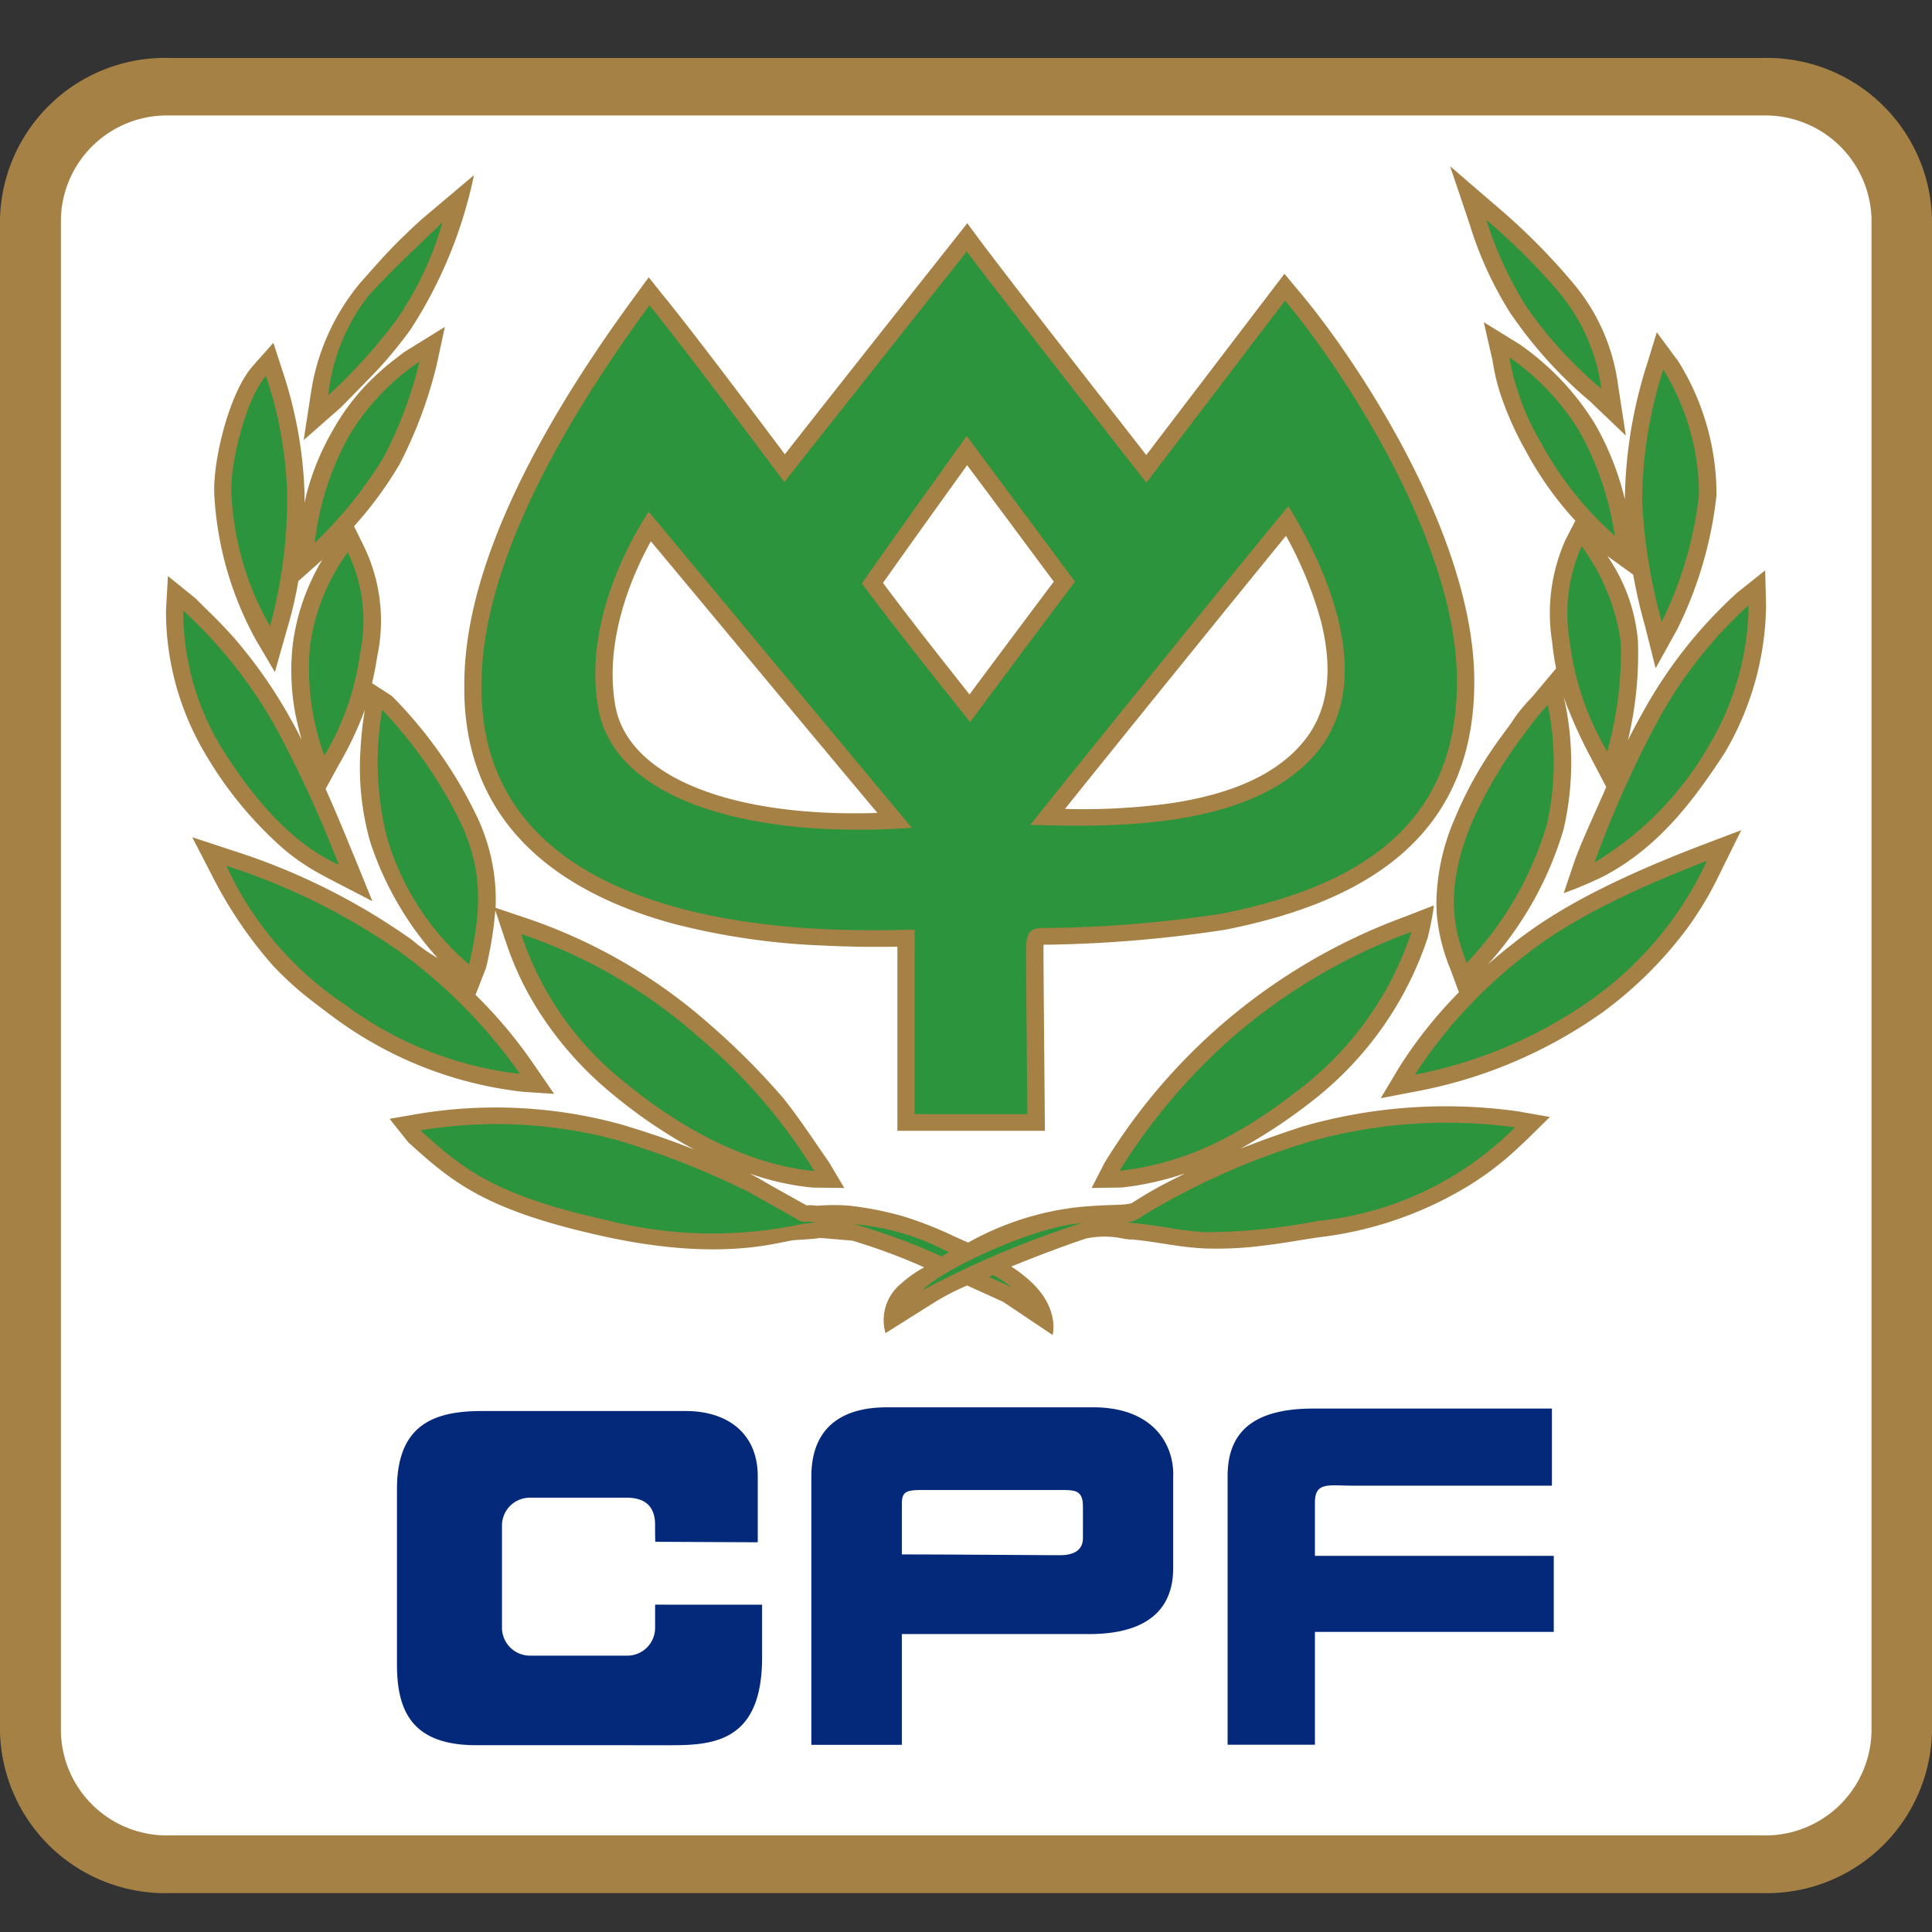 <svg xmlns="http://www.w3.org/2000/svg" width="100" height="100" viewBox="0 0 100 100">
  <rect x="0" y="0" width="100" height="100" fill="#333333" stroke="none"/>
  <g id="Group_39397" data-name="Group 39397" transform="translate(240 471)">
    <g id="Group_39396" data-name="Group 39396" transform="translate(-240 -468)">
      <path id="Path_5962" data-name="Path 5962" d="M99.708,8.253V86.581a8.337,8.337,0,0,1-8.54,8.122H8.707A8.342,8.342,0,0,1,.16,86.581V8.253A8.338,8.338,0,0,1,8.707.156H91.168a8.332,8.332,0,0,1,8.54,8.1" transform="translate(0.066 0.064)" fill="#fff"/>
      <path id="Path_5963" data-name="Path 5963" d="M71.405,43.873a17.773,17.773,0,0,1-5.715,8.266A27.967,27.967,0,0,1,61.7,54.824c.943-.37,2.018-.759,3.213-1.149a26.789,26.789,0,0,1,11.152-.785l1.655.292-1.17,1.149c-.217.2-.581.564-1.094,1a15.457,15.457,0,0,1-2.093,1.5,19.17,19.17,0,0,1-7.576,2.575c-.916.13-1.86.312-2.817.422a18.649,18.649,0,0,1-3.172.157c-1.463-.085-2.3-.332-3.734-.467a.517.517,0,0,1-.24-.02h-.095a4.615,4.615,0,0,0-2.011-.027c-.807.261-2.359.831-3.878,1.453a6.186,6.186,0,0,1,.672.487c1.908,1.506,1.47,3.056,1.47,3.056l-2.564-1.72-1.116-.505-.745-.337a12.356,12.356,0,0,0-1.791.934l-2.434,1.531a2.425,2.425,0,0,1,.786-2.544,6.119,6.119,0,0,1,1.216-.862,30.6,30.6,0,0,0-3.725-1.381l-1.683-.143c-.183.058-1.188.1-1.366.123-.869.11-3.85,1.129-9.922-.227-6.093-1.349-7.775-2.828-10.01-4.846l-.965-1.214,1.389-.241a24.547,24.547,0,0,1,10.578.526c1.307.389,2.66.844,3.823,1.317a25.662,25.662,0,0,1-4.205-2.841,18.1,18.1,0,0,1-4.212-4.9,15.537,15.537,0,0,1-.951-1.932c-.231-.539-.361-.988-.457-1.233l-.492-1.486a19.327,19.327,0,0,1-.485,2.99l-.54,1.383a24.072,24.072,0,0,1,3.035,3.627l1.033,1.5-1.654-.111a20.263,20.263,0,0,1-9.758-3.854c-.581-.428-1.115-.837-1.613-1.239a17.25,17.25,0,0,1-1.532-1.439,22.3,22.3,0,0,1-3.206-4.77L7.446,38.7l2.066.682a33.643,33.643,0,0,1,9.306,4.631,8.728,8.728,0,0,0,1.332.941,16.745,16.745,0,0,1-3.487-6,14.041,14.041,0,0,1-.512-4.683,18.786,18.786,0,0,1,.233-2.173,17.653,17.653,0,0,1-1.307,2.777L14.352,36.2c.6,1.343,1.074,2.524,1.532,3.627l.889,2.186L14.6,40.888c-.185-.1-.5-.26-.91-.5a11.273,11.273,0,0,1-1.51-1.077A19.939,19.939,0,0,1,8.09,34.329a14.425,14.425,0,0,1-2-7.363l.1-1.785,1.463,1.188c.492.512,1.225,1.167,2.072,2.146a24.7,24.7,0,0,1,2.8,4.036c.212.377.411.746.587,1.109-.109-.4-.224-.837-.32-1.31a12.1,12.1,0,0,1-.137-3.653,11.307,11.307,0,0,1,1.524-4.353l-1.238,1.1a21.482,21.482,0,0,1-.615,2.589l-.6,2.121-.965-1.635a17.514,17.514,0,0,1-2.173-7.59c-.075-1.751.793-5.28,2-6.624l1.06-1.194.487,1.5a22.167,22.167,0,0,1,1.127,6.319V21.4c.021-.124.062-.279.089-.415a13.344,13.344,0,0,1,1.4-3.394,11.54,11.54,0,0,1,2.427-3c.382-.35.738-.61,1-.817a4.05,4.05,0,0,1,.459-.319l1.887-1.167L20.09,14.3a22.891,22.891,0,0,1-1.915,5.105,19.693,19.693,0,0,1-2.352,3.2l.485.986a8.84,8.84,0,0,1,.718,5.742c-.082.505-.171.992-.274,1.394l1.026.662A22.945,22.945,0,0,1,22.2,37.664a10.026,10.026,0,0,1,.95,4.691l1.64.552a27.726,27.726,0,0,1,9.443,5.482,37.263,37.263,0,0,1,3.8,3.809c.841,1.051,1.476,2.038,2.372,3.322l.793,1.336-1.648-.02a13.683,13.683,0,0,1-3.227-.72c.171.1.315.175.444.24.971.579,2.3,1.291,2.468,1.4a2.37,2.37,0,0,1,.54.02,11.418,11.418,0,0,1,1.655-.007,17.246,17.246,0,0,1,2.742.533,18.755,18.755,0,0,1,2.667,1.037l.772.344a15,15,0,0,1,5.771-1.843c1.593-.15,2.228-.065,2.687-.195a22.12,22.12,0,0,1,2.407-1.356l.356-.188a15.269,15.269,0,0,1-3.275.732L54,56.855l.67-1.3A30.481,30.481,0,0,1,70.2,42.821l1.518-.59a14.558,14.558,0,0,1-.316,1.641m.444-1.751a11.221,11.221,0,0,1,.931-4.334,19.642,19.642,0,0,1,1.812-3.419c.56-.844,1.019-1.4,1.183-1.662a6.8,6.8,0,0,1,.642-.842c.185-.22.384-.409.492-.546l1.136-1.355c-.089-.429-.151-.869-.206-1.369a9.315,9.315,0,0,1,.711-5.327l.492-.947a17.576,17.576,0,0,1-2.577-3.634,16.634,16.634,0,0,1-1.348-3.062,11.282,11.282,0,0,1-.363-1.6L74.3,12.044l1.86,1.149a13.859,13.859,0,0,1,3.883,4.1A14.767,14.767,0,0,1,81.6,21.21a23.893,23.893,0,0,1,1.163-7.044l.491-1.6,1.122,1.518a13.053,13.053,0,0,1,1.969,6.9,20.652,20.652,0,0,1-2.016,6.922l-1.136,2.05-.546-2.173a27.174,27.174,0,0,1-.615-2.673l-1.341-.967a9.041,9.041,0,0,1,1.586,4.4,19.18,19.18,0,0,1-.519,5.145c.274-.564.574-1.1.868-1.623a23.8,23.8,0,0,1,4.781-6.014l1.455-1.161.048,1.843a15.37,15.37,0,0,1-2.132,7.585c-1.689,2.6-3.474,4.911-6.236,6.384a20.173,20.173,0,0,1-2.107.895l.581-1.719c.375-1.026,1.046-2.445,1.621-3.776l-.768-1.466a25.2,25.2,0,0,1-1.19-2.55c-.087-.182-.157-.428-.246-.649l.055.222a15.294,15.294,0,0,1-.055,6.617,18.092,18.092,0,0,1-3.926,7.013c.377-.33.78-.675,1.2-1,1.586-1.271,4.129-2.977,9.811-5.152l2.107-.8-.964,1.953c-.172.35-.384.792-.672,1.317a18.218,18.218,0,0,1-1.142,1.785A20.778,20.778,0,0,1,80.5,47.726a24.4,24.4,0,0,1-9.6,4.113l-1.935.37.978-1.635a23.089,23.089,0,0,1,3.069-3.847l-.457-1.233a9.584,9.584,0,0,1-.7-2.931Zm3.89-30.448a19.024,19.024,0,0,1-2.173-4.71L72.555,3.972,75.05,6.12a32.775,32.775,0,0,1,3.967,4.016,10.214,10.214,0,0,1,2.235,5.191l.4,2.588-1.867-1.784a22.4,22.4,0,0,1-4.041-4.458M16.151,10c.683-.766,1.408-1.61,2.2-2.368.389-.377.738-.708,1.012-.948l2.667-2.251a23.367,23.367,0,0,1-3.289,8,23.107,23.107,0,0,1-1.654,2.025c-.548.577-1.129,1.167-1.949,2l-1.922,1.688.37-2.4A11.55,11.55,0,0,1,16.151,10M58.093,36.944c2.742-.409,5.279-1.3,6.81-3.114,1.492-1.746,1.547-4.041.958-6.351a20.131,20.131,0,0,0-1.8-4.38c-2.386,2.92-8.725,10.744-11.44,14.138a33.675,33.675,0,0,0,5.469-.292M47.68,31.312c1.072-1.446,3.124-4.191,4.362-5.839-.841-1.129-2.939-3.964-4.486-6.027-.985,1.369-2.81,3.906-4.355,6.092,1.449,1.953,3.419,4.431,4.479,5.774M31.187,23.385c-1.046,1.881-2.413,5.2-1.846,8.479.656,3.809,6.236,5.825,13.572,5.58-2.905-3.459-9.429-11.309-11.726-14.059M51.515,44.262a2.116,2.116,0,0,0-.007.227c0,1.233.075,9.408.075,9.408H43.946V44.367c-.91.018-2.249.018-3.842-.059a36.492,36.492,0,0,1-7.775-1.135c-5.436-1.486-10.8-4.827-10.8-12.191,0-2.55.37-8.759,8.848-20.307l.7-.954.745.934c1.422,1.726,4.806,6.234,6.3,8.227,2.625-3.354,9.442-11.958,9.442-11.958l.718.967C50.189,10.428,55,16.566,56.828,18.92l7.153-9.381.731.876c2.886,3.406,9.095,12.605,9.095,20.228,0,7.864-5.389,11.367-12.9,12.847a67.3,67.3,0,0,1-9,.772Z" transform="translate(2.502 1.633)" fill="#a58145" fill-rule="evenodd"/>
      <path id="Path_5964" data-name="Path 5964" d="M46.187,59.288l.158.083-.363.222a31.627,31.627,0,0,0-4.532-1.674,12.852,12.852,0,0,1,4.737,1.369m3.433,1.921c-.137-.079-.581-.286-1.184-.553a1.9,1.9,0,0,0,.185-.11,5.542,5.542,0,0,1,1,.663m-4.65.135c1.1-1.142,5.948-3.342,8.218-3.471a49.752,49.752,0,0,0-8.218,3.471M80.123,14.677a21.508,21.508,0,0,1-3.89-4.262,19.05,19.05,0,0,1-2.059-4.47A32.269,32.269,0,0,1,78.05,9.831a9.849,9.849,0,0,1,2.073,4.846m.7,7.61A17.464,17.464,0,0,1,77,17.474a13.139,13.139,0,0,1-1.641-4.425A12.649,12.649,0,0,1,79,16.909a15.859,15.859,0,0,1,1.819,5.378m2.427,4.451a28.358,28.358,0,0,1-1.012-6.274,22.48,22.48,0,0,1,1.094-6.779,12.327,12.327,0,0,1,1.846,6.461,19.615,19.615,0,0,1-1.928,6.591m-2.817,6.721a14.745,14.745,0,0,1-1.949-5.74,8.551,8.551,0,0,1,.622-4.887,10.89,10.89,0,0,1,2.024,4.95,18.976,18.976,0,0,1-.7,5.677M79.767,39.2a55.512,55.512,0,0,1,3.37-7.506,22.98,22.98,0,0,1,4.609-5.814,14.451,14.451,0,0,1-2,7.168A16.825,16.825,0,0,1,79.767,39.2m-6.62,5.2c-.574-1.564-1.23-3.536.212-7.13a23.182,23.182,0,0,1,2.92-4.918,12.258,12.258,0,0,1,1.067-1.311,14.487,14.487,0,0,1-.054,6.229,17.7,17.7,0,0,1-4.144,7.13m-2.68,5.78a25.005,25.005,0,0,1,5.558-6.059c1.5-1.2,3.967-2.855,9.559-5.008a18.1,18.1,0,0,1-5.907,7.13,23.458,23.458,0,0,1-9.21,3.937M55.541,57.834a1.581,1.581,0,0,0,.786-.312,37.154,37.154,0,0,1,8.629-3.854,26.07,26.07,0,0,1,10.695-.759,16.771,16.771,0,0,1-10.236,4.847,30.361,30.361,0,0,1-5.825.577c-1.566-.1-2.414-.389-4.048-.5m-.363-2.667a30.791,30.791,0,0,1,5.716-6.8,29.672,29.672,0,0,1,9.4-5.58,16.915,16.915,0,0,1-5.45,7.875c-3.467,2.771-6.325,4.115-9.669,4.5M14.228,15.027a10.06,10.06,0,0,1,2.114-5.2c1.326-1.461,3.78-3.718,3.8-3.776a17.153,17.153,0,0,1-2.388,5.067,27.685,27.685,0,0,1-3.528,3.9m-.7,7.637a14.951,14.951,0,0,1,1.744-5.482,12.093,12.093,0,0,1,3.679-3.9,21.771,21.771,0,0,1-1.826,4.9,21.635,21.635,0,0,1-3.6,4.483m-2.311,4.308a15.241,15.241,0,0,1-2-6.9c-.061-1.614.787-4.923,1.792-6.047A21.081,21.081,0,0,1,12.1,20.114a25.139,25.139,0,0,1-.889,6.858m2.811,6.694A13.152,13.152,0,0,1,13.284,28a10.612,10.612,0,0,1,1.956-4.86,8.216,8.216,0,0,1,.629,5.262,13.78,13.78,0,0,1-1.846,5.268m.752,5.652c-.752-.377-3.234-1.427-6.167-6.222a13.644,13.644,0,0,1-1.888-6.943,24.339,24.339,0,0,1,4.751,5.983,60.358,60.358,0,0,1,3.3,7.181m6.748,5.158a13.639,13.639,0,0,1-4.246-6.566,15.822,15.822,0,0,1-.253-6.617,23.444,23.444,0,0,1,4.088,5.9c1.108,2.431,1.067,4.431.411,7.279M24.15,50.14a18.7,18.7,0,0,1-9.088-3.607A17.253,17.253,0,0,1,8.956,39.37a33.56,33.56,0,0,1,9.033,4.49A27.109,27.109,0,0,1,24.15,50.14M39.432,57.82c-.288.065-.507.047-.725.1A22.137,22.137,0,0,1,28.595,57.7c-5.915-1.317-7.468-2.725-9.6-4.638a24.1,24.1,0,0,1,10.121.487,42.808,42.808,0,0,1,6.92,2.73c.991.559,2.3,1.291,2.468,1.389a.709.709,0,0,0,.4.13,1.809,1.809,0,0,1,.533.025m-.048-2.653c-2.42-.233-5.86-1.343-9.806-4.588A16.284,16.284,0,0,1,24.212,42.9a26.7,26.7,0,0,1,9.148,5.3,28.74,28.74,0,0,1,6.024,6.968M50.563,37.255c1.641-2.076,12.2-15.143,13.362-16.5,1.374,2.232,4.915,8.694,1.414,12.813-3.5,4.1-11.227,3.758-14.776,3.686m-8.718-12.5c2.311-3.3,5.43-7.63,5.43-7.63l5.606,7.54c-1.545,2.036-5.43,7.266-5.43,7.266s-3.54-4.4-5.606-7.176M44.43,37.4c-2.148-2.57-13.613-16.356-13.613-16.356-.985,1.473-3.385,5.774-2.62,10.147.848,4.923,8.213,6.792,16.233,6.209m5.983,14.824H44.581v-9.55c-2.818.034-22.421,1.1-22.421-12.508,0-2.33.322-8.4,8.691-19.806,1.825,2.225,6.981,9.147,6.981,9.147,1.956-2.478,9.443-11.931,9.443-11.931,2.4,3.167,9.3,11.963,9.3,11.963l7.174-9.421c2.865,3.406,8.9,12.4,8.9,19.71S67.767,40.407,60.465,41.848a64.037,64.037,0,0,1-8.814.739c-.8,0-1.307-.1-1.307,1.091,0,1.232.069,8.55.069,8.55" transform="translate(2.763 2.444)" fill="#2b943d" fill-rule="evenodd"/>
      <path id="Path_5965" data-name="Path 5965" d="M91.234,0A8.538,8.538,0,0,1,100,8.317V86.645a8.554,8.554,0,0,1-8.766,8.343H8.773A8.56,8.56,0,0,1,0,86.645V8.317A8.544,8.544,0,0,1,8.773,0Zm0,2.977H8.773a5.488,5.488,0,0,0-5.62,5.34V86.645A5.485,5.485,0,0,0,8.773,92H91.234a5.494,5.494,0,0,0,5.635-5.352V8.317a5.5,5.5,0,0,0-5.635-5.34" transform="translate(0)" fill="#a58145"/>
      <path id="Path_5966" data-name="Path 5966" d="M62.075,66.959h-4.52v-13.9c0-2.167,1.184-3.5,4.438-3.5H74.341v3.991H64.011c-1.218,0-1.936-.214-1.936.869v2.763H74.437V61.12H62.075ZM54.738,52.984v4.827c0,2.75-2.2,3.419-4.321,3.419H40.693v5.735H36.01V53.081c0-3.652,3.247-3.587,4.082-3.587H50.6c3,0,4.143,1.8,4.143,3.49M40.693,57.11V54.527c0-.61.151-.752.992-.752h7.3c.711,0,1.081.04,1.081.857v1.635c0,.453-.254.882-1.2.882s-5.512-.04-8.172-.04m-12.772,2.6v1.239a1.44,1.44,0,0,1-1.463,1.4H21.467a1.451,1.451,0,0,1-1.47-1.4V55.573a1.441,1.441,0,0,1,1.47-1.4h4.991c.807,0,1.463.33,1.463,1.4,0,0,0,.882.014.882l5.3.025V53.061c0-2.245-1.6-3.374-3.714-3.374H18.937c-2.551,0-4.376.773-4.376,4.043v9.076c0,2.445.807,4.178,4.115,4.178H28.83c2.285,0,4.63-.317,4.63-4.548V59.712Z" transform="translate(5.986 20.348)" fill="#04297b" fill-rule="evenodd"/>
    </g>
    <rect id="Rectangle_14985" data-name="Rectangle 14985" width="100" height="100" transform="translate(-240 -471)" fill="none"/>
  </g>
</svg>
